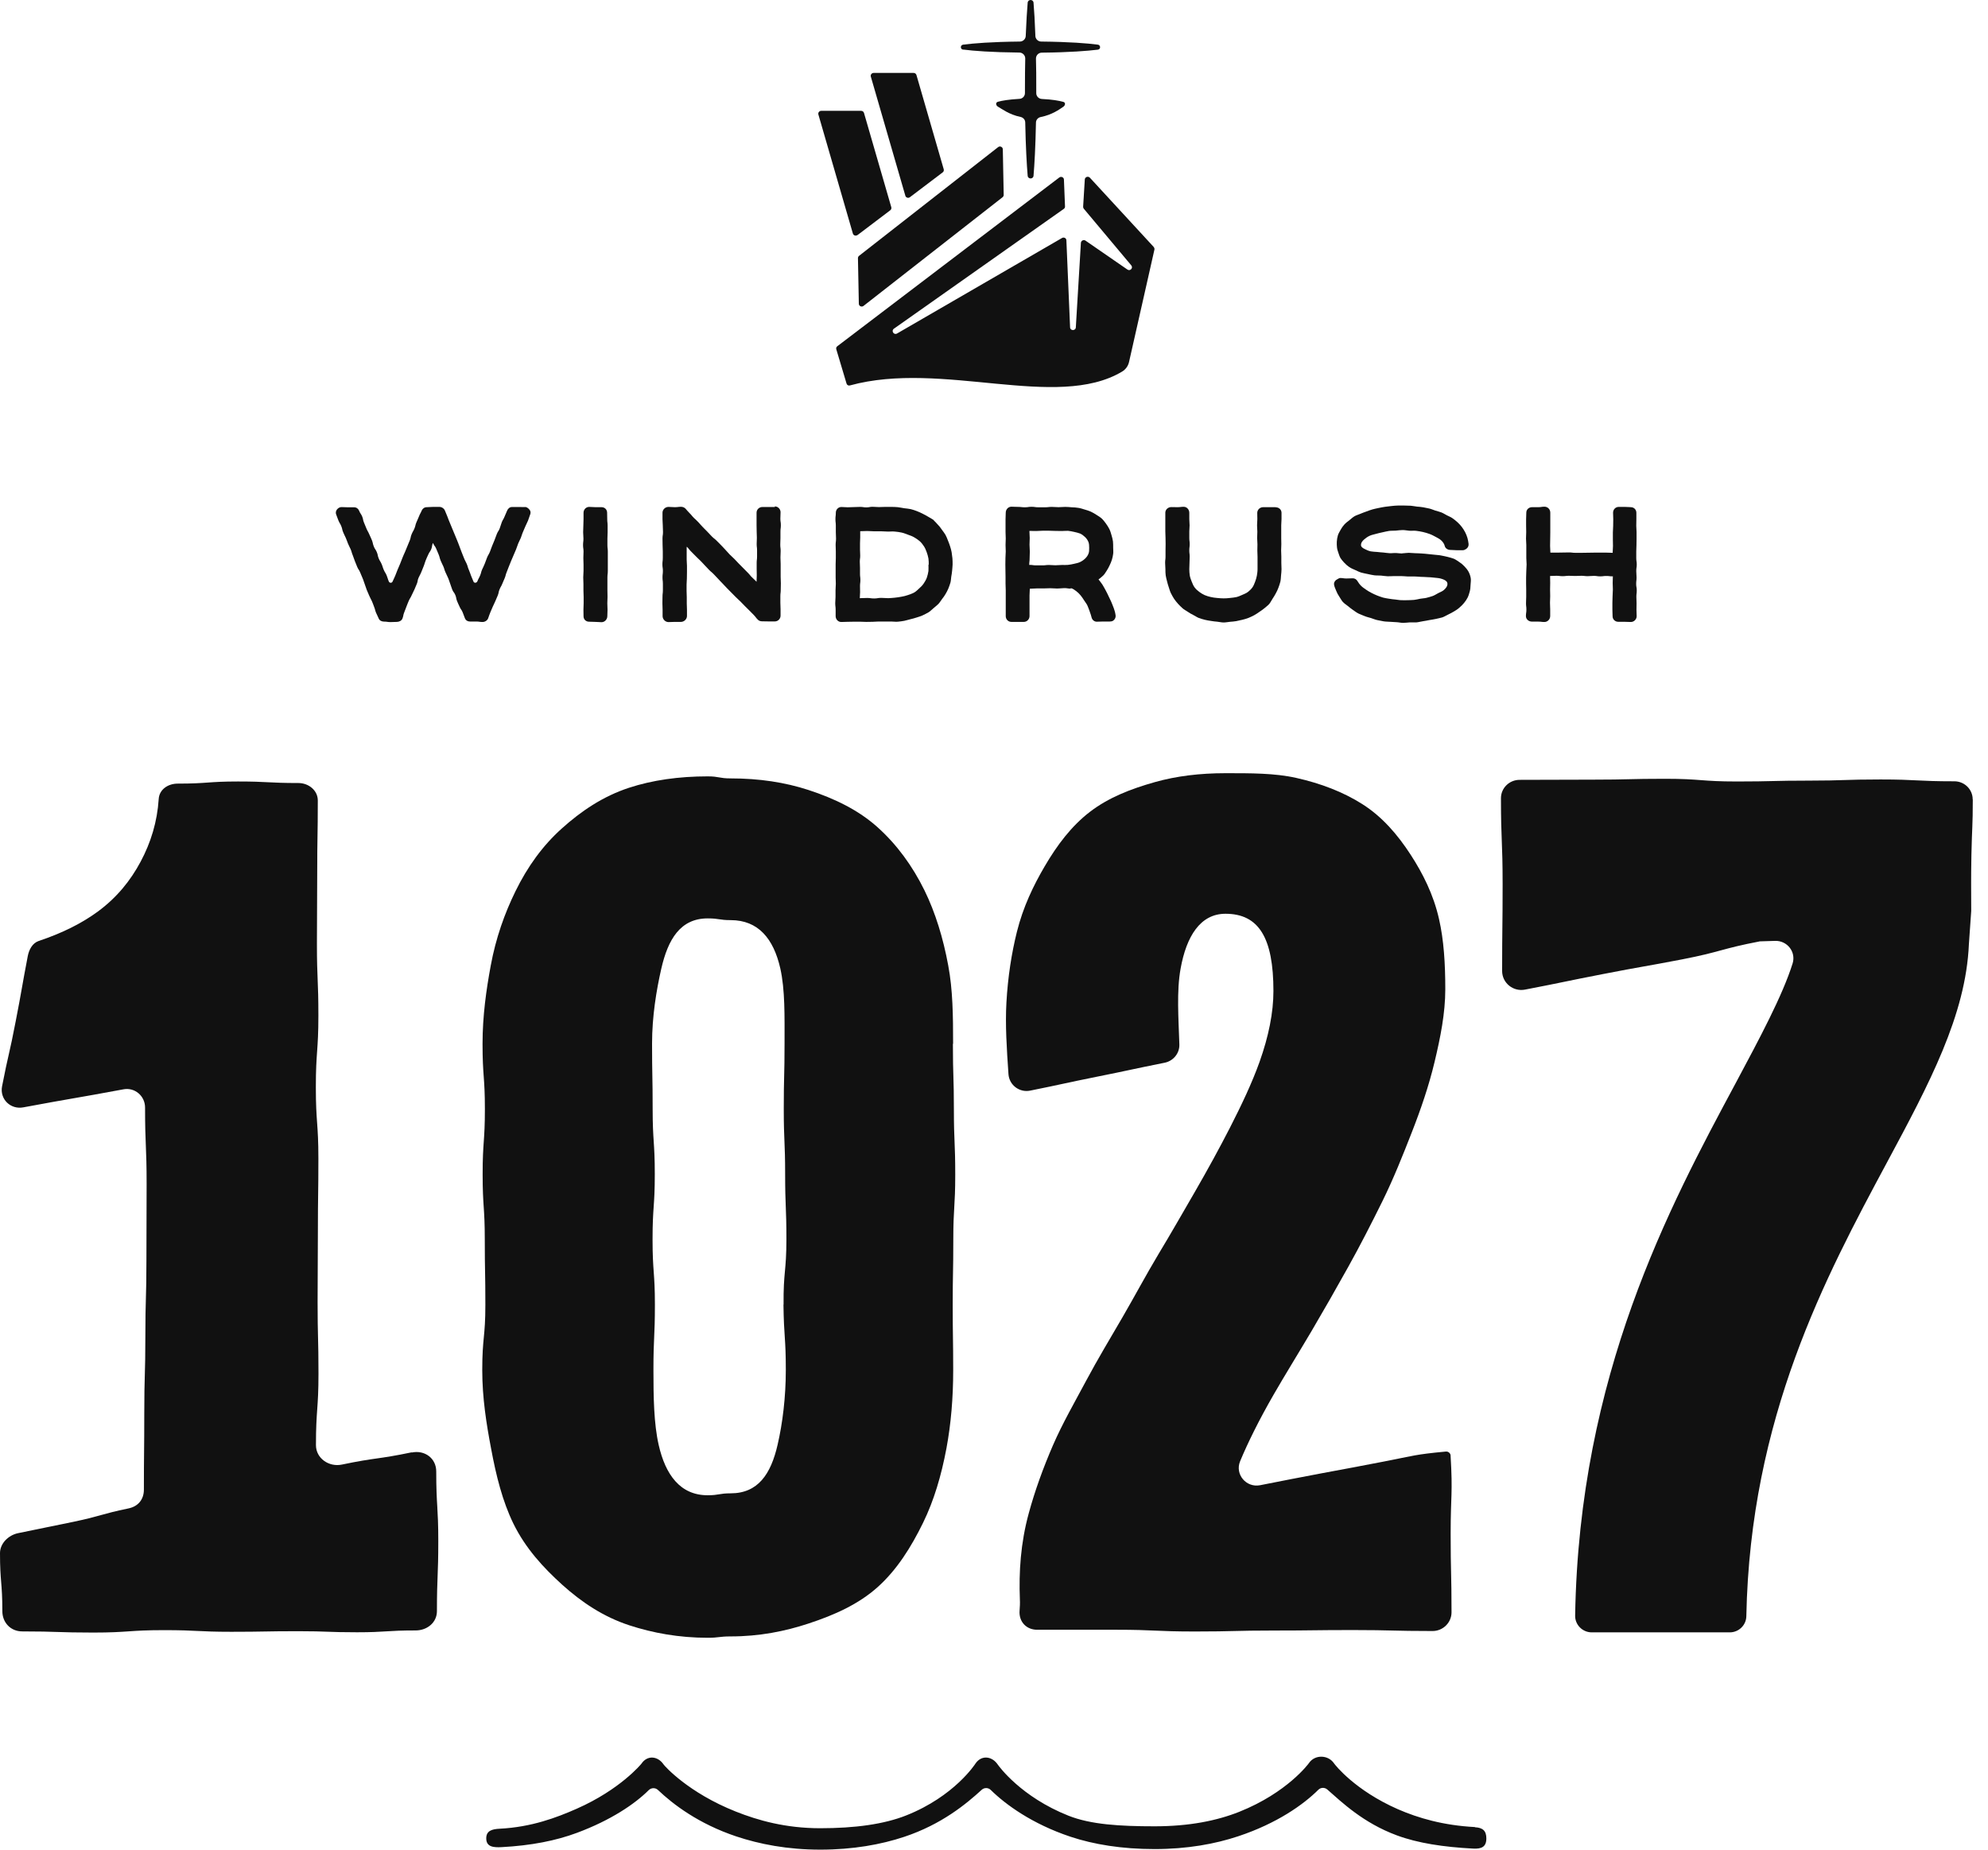 <svg xmlns="http://www.w3.org/2000/svg" fill="none" viewBox="0 0 129 120" height="120" width="129">
<path fill="#111111" d="M34.038 32.898C33.836 32.898 33.836 32.892 33.633 32.892C33.431 32.892 33.431 32.892 33.229 32.892C33.077 32.892 32.963 32.992 32.906 33.13C32.83 33.324 32.818 33.318 32.742 33.512C32.666 33.706 32.634 33.693 32.558 33.887C32.482 34.081 32.501 34.087 32.425 34.282C32.349 34.475 32.312 34.457 32.236 34.651C32.16 34.845 32.166 34.845 32.09 35.039C32.014 35.233 32.014 35.233 31.932 35.421C31.85 35.608 31.869 35.615 31.786 35.809C31.704 36.003 31.679 35.99 31.603 36.178C31.527 36.366 31.533 36.372 31.457 36.566C31.382 36.76 31.369 36.754 31.287 36.942C31.204 37.13 31.236 37.142 31.154 37.336C31.072 37.53 31.053 37.518 30.977 37.712C30.933 37.824 30.768 37.843 30.724 37.73C30.673 37.601 30.62 37.474 30.566 37.349C30.49 37.155 30.502 37.148 30.42 36.961C30.338 36.773 30.363 36.76 30.281 36.572C30.199 36.385 30.18 36.391 30.104 36.197C30.028 36.003 30.028 36.003 29.952 35.815C29.876 35.627 29.882 35.621 29.806 35.427C29.731 35.233 29.737 35.233 29.655 35.039C29.573 34.845 29.573 34.845 29.497 34.657C29.421 34.469 29.414 34.469 29.338 34.275C29.262 34.081 29.262 34.081 29.18 33.893C29.098 33.706 29.104 33.699 29.028 33.505C28.953 33.311 28.953 33.311 28.87 33.123C28.813 32.986 28.662 32.886 28.516 32.886C28.307 32.886 28.307 32.886 28.105 32.886C27.902 32.886 27.896 32.904 27.694 32.904C27.542 32.904 27.422 32.992 27.365 33.123C27.283 33.318 27.264 33.305 27.188 33.499C27.112 33.693 27.105 33.687 27.023 33.881C26.941 34.075 26.973 34.087 26.897 34.275C26.821 34.463 26.796 34.457 26.713 34.651C26.631 34.845 26.669 34.857 26.593 35.051C26.517 35.245 26.517 35.245 26.435 35.433C26.353 35.627 26.359 35.627 26.277 35.815C26.195 36.003 26.188 36.003 26.112 36.197C26.036 36.391 26.036 36.391 25.96 36.585C25.885 36.779 25.872 36.773 25.796 36.967C25.72 37.161 25.72 37.161 25.644 37.355C25.568 37.549 25.549 37.543 25.473 37.73C25.429 37.837 25.277 37.831 25.233 37.73C25.151 37.536 25.17 37.53 25.094 37.342C25.018 37.155 24.986 37.161 24.904 36.973C24.822 36.785 24.841 36.773 24.759 36.585C24.676 36.397 24.645 36.403 24.569 36.216C24.493 36.028 24.531 36.009 24.449 35.815C24.366 35.621 24.328 35.64 24.253 35.446C24.177 35.252 24.208 35.239 24.132 35.045C24.056 34.851 24.044 34.857 23.962 34.663C23.879 34.469 23.86 34.482 23.778 34.288C23.696 34.094 23.702 34.094 23.62 33.906C23.538 33.718 23.582 33.699 23.5 33.505C23.418 33.311 23.38 33.33 23.304 33.136C23.247 32.998 23.127 32.911 22.975 32.911C22.772 32.911 22.772 32.911 22.57 32.911C22.367 32.911 22.367 32.898 22.165 32.898C22.07 32.898 21.982 32.936 21.912 33.005C21.798 33.111 21.76 33.261 21.823 33.399C21.899 33.587 21.887 33.593 21.963 33.774C22.039 33.956 22.07 33.95 22.146 34.138C22.222 34.325 22.19 34.338 22.266 34.526C22.342 34.713 22.355 34.707 22.437 34.895C22.519 35.083 22.507 35.083 22.583 35.27C22.659 35.458 22.677 35.452 22.753 35.633C22.829 35.815 22.81 35.828 22.886 36.015C22.962 36.203 22.95 36.209 23.025 36.397C23.101 36.585 23.101 36.585 23.177 36.773C23.253 36.961 23.291 36.942 23.367 37.13C23.443 37.317 23.443 37.317 23.525 37.505C23.607 37.693 23.588 37.699 23.664 37.887C23.74 38.075 23.721 38.081 23.797 38.269C23.873 38.456 23.879 38.456 23.955 38.638C24.031 38.82 24.05 38.82 24.132 39.001C24.215 39.183 24.202 39.189 24.278 39.377C24.354 39.564 24.328 39.577 24.404 39.758C24.48 39.94 24.499 39.94 24.575 40.128C24.632 40.266 24.778 40.328 24.923 40.328C25.132 40.328 25.132 40.359 25.334 40.359C25.537 40.359 25.543 40.347 25.745 40.347C25.897 40.347 26.055 40.272 26.112 40.134C26.188 39.946 26.15 39.928 26.226 39.74C26.302 39.552 26.296 39.546 26.372 39.358C26.448 39.17 26.441 39.17 26.523 38.982C26.606 38.794 26.631 38.807 26.713 38.619C26.796 38.431 26.808 38.438 26.89 38.25C26.973 38.062 26.973 38.062 27.049 37.874C27.124 37.687 27.08 37.668 27.162 37.48C27.245 37.292 27.264 37.298 27.34 37.111C27.415 36.923 27.415 36.923 27.491 36.735C27.567 36.547 27.548 36.541 27.624 36.353C27.7 36.166 27.706 36.166 27.789 35.978C27.871 35.79 27.909 35.809 27.985 35.621C28.061 35.433 28.01 35.414 28.092 35.227C28.092 35.227 28.105 35.239 28.105 35.245C28.181 35.433 28.231 35.414 28.307 35.602C28.383 35.79 28.39 35.79 28.465 35.978C28.541 36.166 28.516 36.178 28.592 36.366C28.668 36.554 28.68 36.547 28.763 36.735C28.845 36.923 28.82 36.929 28.902 37.117C28.984 37.305 28.991 37.298 29.073 37.486C29.155 37.674 29.136 37.68 29.212 37.868C29.288 38.056 29.269 38.062 29.345 38.25C29.421 38.438 29.471 38.419 29.547 38.607C29.623 38.794 29.585 38.813 29.661 39.001C29.737 39.189 29.743 39.183 29.826 39.37C29.908 39.558 29.946 39.539 30.022 39.727C30.098 39.915 30.091 39.921 30.167 40.109C30.224 40.247 30.344 40.322 30.49 40.322C30.698 40.322 30.698 40.322 30.901 40.322C31.103 40.322 31.11 40.353 31.312 40.353C31.464 40.353 31.616 40.259 31.673 40.121C31.748 39.934 31.73 39.928 31.812 39.74C31.894 39.552 31.894 39.552 31.97 39.37C32.046 39.189 32.065 39.189 32.141 39.001C32.217 38.813 32.223 38.82 32.299 38.632C32.375 38.444 32.337 38.431 32.413 38.244C32.489 38.056 32.514 38.068 32.59 37.881C32.666 37.693 32.672 37.693 32.748 37.511C32.824 37.33 32.798 37.311 32.874 37.13C32.95 36.948 32.944 36.942 33.02 36.754C33.096 36.566 33.096 36.566 33.172 36.378C33.248 36.191 33.254 36.191 33.33 36.009C33.406 35.828 33.412 35.828 33.488 35.64C33.564 35.452 33.551 35.446 33.627 35.258C33.703 35.07 33.722 35.076 33.798 34.889C33.874 34.701 33.855 34.695 33.937 34.507C34.019 34.319 34.019 34.319 34.095 34.138C34.171 33.956 34.19 33.956 34.266 33.768C34.342 33.58 34.323 33.574 34.399 33.386C34.456 33.249 34.424 33.117 34.31 33.011C34.241 32.948 34.165 32.892 34.07 32.892L34.038 32.898Z"></path>
<path fill="#111111" d="M39.042 32.904C38.84 32.904 38.84 32.904 38.637 32.904C38.435 32.904 38.435 32.886 38.232 32.886C38.024 32.886 37.865 33.061 37.865 33.267C37.865 33.474 37.865 33.474 37.865 33.687C37.865 33.9 37.853 33.893 37.853 34.106C37.853 34.319 37.84 34.313 37.84 34.526C37.84 34.738 37.859 34.732 37.859 34.945C37.859 35.158 37.834 35.151 37.834 35.364C37.834 35.577 37.865 35.571 37.865 35.784C37.865 35.997 37.853 35.99 37.853 36.203C37.853 36.416 37.865 36.41 37.865 36.623C37.865 36.835 37.865 36.829 37.865 37.042C37.865 37.255 37.846 37.248 37.846 37.461C37.846 37.674 37.859 37.668 37.859 37.881C37.859 38.093 37.859 38.087 37.859 38.3C37.859 38.513 37.872 38.507 37.872 38.719C37.872 38.932 37.872 38.926 37.872 39.139C37.872 39.352 37.859 39.352 37.859 39.558C37.859 39.765 37.865 39.771 37.865 39.978C37.865 40.184 38.017 40.334 38.226 40.334C38.435 40.334 38.428 40.347 38.631 40.347C38.833 40.347 38.833 40.366 39.036 40.366C39.238 40.366 39.409 40.184 39.409 39.978C39.409 39.771 39.422 39.771 39.422 39.558C39.422 39.345 39.409 39.352 39.409 39.139C39.409 38.926 39.422 38.932 39.422 38.719C39.422 38.507 39.415 38.513 39.415 38.3C39.415 38.087 39.415 38.093 39.415 37.881C39.415 37.668 39.415 37.674 39.415 37.461C39.415 37.248 39.441 37.255 39.441 37.042C39.441 36.829 39.441 36.835 39.441 36.623C39.441 36.41 39.441 36.416 39.441 36.203C39.441 36.065 39.441 35.926 39.441 35.784C39.441 35.577 39.415 35.577 39.415 35.364C39.415 35.151 39.415 35.158 39.415 34.945C39.415 34.732 39.428 34.738 39.428 34.526C39.428 34.313 39.428 34.319 39.428 34.106C39.428 33.893 39.403 33.893 39.403 33.687C39.403 33.48 39.396 33.474 39.396 33.267C39.396 33.061 39.244 32.904 39.036 32.904H39.042Z"></path>
<path fill="#111111" d="M50.283 32.892C50.08 32.892 50.08 32.892 49.878 32.892C49.675 32.892 49.675 32.892 49.473 32.892C49.264 32.892 49.093 33.055 49.093 33.261C49.093 33.462 49.093 33.462 49.093 33.668C49.093 33.875 49.093 33.875 49.093 34.075C49.093 34.275 49.1 34.275 49.1 34.482C49.1 34.688 49.112 34.682 49.112 34.889C49.112 35.095 49.1 35.095 49.1 35.295C49.1 35.496 49.125 35.502 49.125 35.702C49.125 35.903 49.125 35.903 49.125 36.109C49.125 36.316 49.1 36.316 49.1 36.516C49.1 36.716 49.1 36.716 49.1 36.923C49.1 37.13 49.106 37.13 49.106 37.33C49.106 37.53 49.093 37.536 49.093 37.737C49.093 37.737 49.1 37.749 49.093 37.743C48.948 37.593 48.942 37.599 48.796 37.455C48.651 37.311 48.663 37.292 48.518 37.148C48.372 37.004 48.372 36.998 48.227 36.854C48.081 36.71 48.081 36.71 47.936 36.56C47.79 36.41 47.797 36.41 47.651 36.26C47.506 36.109 47.493 36.122 47.348 35.971C47.202 35.821 47.215 35.815 47.069 35.665C46.924 35.515 46.93 35.508 46.785 35.364C46.639 35.22 46.639 35.214 46.494 35.07C46.348 34.926 46.329 34.945 46.184 34.795C46.038 34.645 46.044 34.645 45.899 34.494C45.754 34.344 45.754 34.35 45.608 34.2C45.462 34.05 45.469 34.044 45.33 33.893C45.191 33.743 45.178 33.749 45.032 33.605C44.887 33.462 44.9 33.443 44.754 33.299C44.608 33.155 44.615 33.142 44.476 32.992C44.406 32.923 44.299 32.879 44.197 32.879C43.995 32.879 43.995 32.904 43.786 32.904C43.578 32.904 43.584 32.886 43.375 32.886C43.166 32.886 42.989 33.061 42.989 33.261C42.989 33.468 42.989 33.468 42.989 33.681C42.989 33.893 43.008 33.887 43.008 34.1C43.008 34.313 43.021 34.306 43.021 34.519C43.021 34.732 42.989 34.726 42.989 34.939C42.989 35.151 42.995 35.145 42.995 35.358C42.995 35.571 43.008 35.565 43.008 35.778C43.008 35.99 43.008 35.984 43.008 36.197C43.008 36.41 42.983 36.403 42.983 36.616C42.983 36.829 43.014 36.823 43.014 37.036C43.014 37.248 42.989 37.242 42.989 37.455C42.989 37.668 43.014 37.662 43.014 37.874C43.014 38.087 43.014 38.081 43.014 38.294C43.014 38.507 42.989 38.5 42.989 38.713C42.989 38.926 42.983 38.92 42.983 39.133C42.983 39.345 42.995 39.345 42.995 39.552C42.995 39.758 42.995 39.765 42.995 39.971C42.995 40.178 43.173 40.359 43.375 40.359C43.578 40.359 43.578 40.347 43.78 40.347C43.982 40.347 43.982 40.347 44.185 40.347C44.387 40.347 44.577 40.172 44.577 39.965C44.577 39.765 44.577 39.765 44.577 39.558C44.577 39.352 44.564 39.358 44.564 39.151C44.564 38.951 44.564 38.951 44.564 38.745C44.564 38.538 44.552 38.544 44.552 38.338C44.552 38.131 44.552 38.137 44.552 37.931C44.552 37.724 44.571 37.73 44.571 37.524C44.571 37.317 44.577 37.324 44.577 37.117C44.577 36.91 44.577 36.917 44.577 36.71C44.577 36.504 44.558 36.51 44.558 36.303C44.558 36.097 44.558 36.103 44.558 35.896C44.558 35.69 44.558 35.696 44.558 35.489C44.558 35.489 44.577 35.471 44.577 35.477C44.722 35.627 44.703 35.64 44.849 35.784C44.994 35.928 44.994 35.928 45.14 36.078C45.285 36.228 45.292 36.222 45.437 36.366C45.583 36.51 45.576 36.516 45.722 36.666C45.867 36.816 45.861 36.816 46.007 36.967C46.152 37.117 46.165 37.098 46.31 37.248C46.456 37.399 46.449 37.399 46.595 37.549C46.74 37.699 46.734 37.705 46.88 37.849C47.025 37.993 47.019 38.006 47.164 38.15C47.31 38.294 47.31 38.294 47.455 38.444C47.601 38.594 47.601 38.588 47.746 38.738C47.892 38.888 47.898 38.876 48.043 39.02C48.189 39.164 48.189 39.17 48.328 39.314C48.467 39.458 48.48 39.458 48.619 39.602C48.758 39.746 48.764 39.746 48.91 39.896C49.056 40.046 49.036 40.065 49.182 40.209C49.252 40.278 49.353 40.309 49.454 40.309C49.656 40.309 49.656 40.316 49.865 40.316C50.074 40.316 50.068 40.316 50.276 40.316C50.485 40.316 50.65 40.147 50.65 39.94C50.65 39.733 50.65 39.733 50.65 39.521C50.65 39.308 50.637 39.314 50.637 39.101C50.637 38.888 50.637 38.895 50.637 38.682C50.637 38.469 50.662 38.475 50.662 38.263C50.662 38.05 50.669 38.056 50.669 37.843C50.669 37.63 50.656 37.636 50.656 37.424C50.656 37.211 50.656 37.217 50.656 37.004C50.656 36.791 50.656 36.798 50.656 36.585C50.656 36.372 50.643 36.378 50.643 36.166C50.643 35.953 50.656 35.959 50.656 35.746C50.656 35.533 50.631 35.54 50.631 35.327C50.631 35.114 50.643 35.12 50.643 34.907C50.643 34.695 50.643 34.701 50.643 34.488C50.643 34.275 50.669 34.282 50.669 34.069C50.669 33.856 50.637 33.856 50.637 33.649C50.637 33.443 50.65 33.436 50.65 33.23C50.65 33.023 50.479 32.854 50.276 32.854L50.283 32.892Z"></path>
<path fill="#111111" d="M60.612 33.762C60.505 33.674 60.372 33.612 60.252 33.537C60.132 33.462 60.012 33.399 59.885 33.336C59.759 33.274 59.638 33.211 59.499 33.161C59.36 33.111 59.233 33.061 59.094 33.03C58.955 32.998 58.816 32.992 58.677 32.973C58.538 32.955 58.405 32.917 58.259 32.904C58.114 32.892 57.981 32.886 57.836 32.886C57.633 32.886 57.633 32.886 57.431 32.886C57.228 32.886 57.228 32.898 57.026 32.898C56.824 32.898 56.824 32.879 56.621 32.879C56.419 32.879 56.419 32.917 56.216 32.917C56.014 32.917 56.014 32.886 55.811 32.886C55.609 32.886 55.609 32.898 55.407 32.898C55.204 32.898 55.204 32.911 55.002 32.911C54.799 32.911 54.799 32.892 54.597 32.892C54.394 32.892 54.236 33.061 54.236 33.261C54.236 33.474 54.211 33.474 54.211 33.681C54.211 33.887 54.236 33.893 54.236 34.1C54.236 34.306 54.236 34.313 54.236 34.519C54.236 34.726 54.249 34.732 54.249 34.939C54.249 35.145 54.224 35.151 54.224 35.358C54.224 35.565 54.236 35.571 54.236 35.778C54.236 35.99 54.236 35.99 54.236 36.197C54.236 36.403 54.224 36.41 54.224 36.616C54.224 36.823 54.224 36.829 54.224 37.036C54.224 37.242 54.224 37.248 54.224 37.455C54.224 37.662 54.236 37.668 54.236 37.874C54.236 38.081 54.217 38.087 54.217 38.294C54.217 38.5 54.217 38.507 54.217 38.713C54.217 38.92 54.198 38.926 54.198 39.133C54.198 39.339 54.224 39.345 54.224 39.552C54.224 39.758 54.224 39.765 54.224 39.971C54.224 40.178 54.382 40.353 54.59 40.353C54.799 40.353 54.793 40.341 54.995 40.341C55.198 40.341 55.198 40.334 55.4 40.334C55.603 40.334 55.603 40.334 55.805 40.334C56.007 40.334 56.007 40.347 56.21 40.347C56.412 40.347 56.412 40.341 56.615 40.341C56.817 40.341 56.817 40.322 57.02 40.322C57.222 40.322 57.222 40.322 57.424 40.322C57.627 40.322 57.627 40.322 57.829 40.322C57.975 40.322 58.114 40.347 58.253 40.334C58.392 40.322 58.538 40.303 58.671 40.278C58.803 40.253 58.943 40.203 59.082 40.172C59.221 40.14 59.354 40.103 59.487 40.059C59.619 40.015 59.759 39.978 59.885 39.915C60.012 39.852 60.144 39.79 60.258 39.721C60.372 39.652 60.473 39.539 60.581 39.452C60.682 39.364 60.79 39.283 60.885 39.189C60.979 39.095 61.043 38.976 61.125 38.87C61.207 38.763 61.289 38.657 61.353 38.544C61.416 38.431 61.486 38.313 61.536 38.187C61.587 38.062 61.631 37.937 61.669 37.812C61.707 37.687 61.707 37.549 61.726 37.417C61.745 37.286 61.776 37.161 61.783 37.023C61.789 36.885 61.814 36.76 61.814 36.623C61.814 36.485 61.814 36.353 61.802 36.222C61.789 36.09 61.77 35.953 61.751 35.828C61.732 35.702 61.688 35.565 61.65 35.44C61.612 35.314 61.561 35.189 61.511 35.064C61.46 34.939 61.416 34.813 61.353 34.701C61.289 34.588 61.201 34.482 61.125 34.375C61.049 34.269 60.973 34.156 60.878 34.062C60.783 33.968 60.707 33.856 60.6 33.775L60.612 33.762ZM60.246 36.616C60.246 36.767 60.258 36.91 60.246 37.048C60.22 37.198 60.189 37.342 60.144 37.468C60.094 37.611 60.018 37.737 59.942 37.849C59.86 37.974 59.759 38.075 59.651 38.169C59.544 38.263 59.442 38.375 59.316 38.444C59.189 38.513 59.05 38.557 58.911 38.607C58.772 38.657 58.633 38.688 58.493 38.713C58.354 38.738 58.203 38.763 58.063 38.776C57.911 38.788 57.766 38.807 57.633 38.807C57.405 38.807 57.405 38.788 57.178 38.788C56.95 38.788 56.95 38.826 56.722 38.826C56.495 38.826 56.495 38.794 56.267 38.794C56.039 38.794 56.039 38.807 55.811 38.807H55.792C55.792 38.607 55.811 38.607 55.811 38.413C55.811 38.219 55.805 38.212 55.805 38.018C55.805 37.824 55.83 37.818 55.83 37.624C55.83 37.43 55.805 37.424 55.805 37.23C55.805 37.036 55.805 37.029 55.805 36.835C55.805 36.641 55.792 36.635 55.792 36.441C55.792 36.247 55.818 36.241 55.818 36.047C55.818 35.853 55.805 35.846 55.805 35.652C55.805 35.458 55.805 35.452 55.805 35.258C55.805 35.064 55.818 35.058 55.818 34.864C55.818 34.67 55.818 34.663 55.818 34.469V34.463C56.045 34.463 56.045 34.45 56.273 34.45C56.501 34.45 56.501 34.469 56.729 34.469C56.956 34.469 56.956 34.469 57.184 34.469C57.412 34.469 57.412 34.488 57.639 34.488C57.772 34.488 57.918 34.469 58.076 34.488C58.215 34.501 58.361 34.519 58.506 34.551C58.652 34.582 58.778 34.638 58.917 34.688C59.056 34.738 59.189 34.782 59.316 34.857C59.442 34.932 59.562 35.008 59.67 35.102C59.778 35.195 59.866 35.308 59.948 35.433C60.024 35.546 60.081 35.677 60.132 35.821C60.176 35.947 60.22 36.084 60.246 36.234C60.265 36.366 60.265 36.51 60.265 36.66L60.246 36.616Z"></path>
<path fill="#111111" d="M71.284 37.593C71.284 37.593 71.29 37.58 71.297 37.58C71.404 37.499 71.505 37.417 71.594 37.33C71.682 37.242 71.746 37.123 71.822 37.011C71.897 36.898 71.948 36.791 72.005 36.673C72.062 36.554 72.113 36.441 72.15 36.316C72.189 36.191 72.214 36.065 72.233 35.934C72.252 35.803 72.233 35.677 72.233 35.546C72.233 35.402 72.233 35.264 72.22 35.127C72.201 34.983 72.163 34.851 72.125 34.72C72.087 34.588 72.049 34.45 71.986 34.325C71.923 34.2 71.847 34.081 71.765 33.968C71.682 33.856 71.6 33.743 71.493 33.643C71.391 33.549 71.265 33.474 71.145 33.399C71.025 33.324 70.911 33.249 70.778 33.192C70.645 33.136 70.519 33.092 70.379 33.055C70.246 33.017 70.114 32.967 69.968 32.948C69.835 32.923 69.69 32.917 69.544 32.911C69.405 32.898 69.266 32.886 69.121 32.886C68.906 32.886 68.906 32.904 68.684 32.904C68.463 32.904 68.469 32.886 68.248 32.886C68.026 32.886 68.032 32.911 67.811 32.911C67.59 32.911 67.596 32.911 67.375 32.911C67.153 32.911 67.16 32.879 66.938 32.879C66.717 32.879 66.723 32.911 66.502 32.911C66.28 32.911 66.287 32.886 66.065 32.886C65.844 32.886 65.85 32.873 65.629 32.873C65.42 32.873 65.262 33.055 65.262 33.261C65.262 33.468 65.249 33.468 65.249 33.681C65.249 33.893 65.249 33.887 65.249 34.1C65.249 34.313 65.249 34.306 65.249 34.519C65.249 34.732 65.262 34.726 65.262 34.939C65.262 35.151 65.249 35.145 65.249 35.358C65.249 35.571 65.262 35.565 65.262 35.778C65.262 35.99 65.243 35.984 65.243 36.197C65.243 36.41 65.237 36.403 65.237 36.616C65.237 36.829 65.243 36.823 65.243 37.036C65.243 37.248 65.249 37.242 65.249 37.455C65.249 37.668 65.249 37.662 65.249 37.874C65.249 38.087 65.262 38.081 65.262 38.294C65.262 38.507 65.262 38.5 65.262 38.713C65.262 38.926 65.262 38.92 65.262 39.133C65.262 39.345 65.262 39.345 65.262 39.552C65.262 39.758 65.262 39.765 65.262 39.971C65.262 40.178 65.42 40.347 65.629 40.347C65.838 40.347 65.831 40.347 66.034 40.347C66.236 40.347 66.236 40.347 66.438 40.347C66.641 40.347 66.805 40.172 66.805 39.971C66.805 39.752 66.805 39.752 66.805 39.527C66.805 39.302 66.805 39.308 66.805 39.083C66.805 38.857 66.805 38.863 66.805 38.638C66.805 38.413 66.824 38.419 66.824 38.194C67.046 38.194 67.046 38.175 67.267 38.175C67.489 38.175 67.489 38.175 67.71 38.175C67.931 38.175 67.931 38.162 68.153 38.162C68.374 38.162 68.374 38.181 68.596 38.181C68.817 38.181 68.817 38.162 69.038 38.156C69.26 38.15 69.26 38.187 69.481 38.187V38.156C69.614 38.181 69.722 38.269 69.835 38.35C69.936 38.425 70.031 38.519 70.12 38.626C70.202 38.726 70.278 38.838 70.348 38.951C70.417 39.064 70.512 39.17 70.563 39.289C70.62 39.414 70.664 39.546 70.708 39.665C70.759 39.815 70.809 39.946 70.829 40.046C70.866 40.209 70.999 40.334 71.17 40.334C71.379 40.334 71.379 40.322 71.594 40.322C71.809 40.322 71.803 40.322 72.018 40.322C72.094 40.322 72.169 40.309 72.233 40.266C72.359 40.178 72.416 40.028 72.385 39.884C72.385 39.865 72.359 39.702 72.277 39.471C72.239 39.352 72.176 39.22 72.119 39.07C72.068 38.945 71.999 38.82 71.936 38.682C71.879 38.557 71.815 38.425 71.746 38.3C71.676 38.175 71.613 38.05 71.537 37.931C71.461 37.812 71.366 37.699 71.278 37.587L71.284 37.593ZM66.799 34.444C66.799 34.444 66.812 34.444 66.818 34.444C67.027 34.444 67.027 34.45 67.236 34.45C67.444 34.45 67.444 34.432 67.653 34.432C67.862 34.432 67.862 34.432 68.07 34.432C68.279 34.432 68.279 34.444 68.488 34.444C68.697 34.444 68.697 34.45 68.906 34.45C69.045 34.45 69.177 34.432 69.304 34.438C69.443 34.45 69.576 34.482 69.696 34.507C69.835 34.538 69.968 34.569 70.082 34.613C70.215 34.67 70.316 34.757 70.405 34.839C70.506 34.932 70.575 35.039 70.626 35.158C70.67 35.27 70.677 35.402 70.677 35.546C70.677 35.69 70.677 35.815 70.626 35.934C70.575 36.059 70.499 36.159 70.398 36.253C70.31 36.335 70.202 36.41 70.069 36.472C69.956 36.522 69.829 36.547 69.69 36.579C69.57 36.604 69.443 36.635 69.298 36.648C69.171 36.66 69.038 36.654 68.899 36.654C68.69 36.654 68.69 36.673 68.482 36.673C68.273 36.673 68.273 36.654 68.064 36.654C67.855 36.654 67.855 36.679 67.647 36.679C67.438 36.679 67.438 36.679 67.229 36.679C67.02 36.679 67.02 36.648 66.812 36.648C66.812 36.648 66.786 36.66 66.786 36.654C66.786 36.435 66.812 36.435 66.812 36.216C66.812 35.997 66.824 35.997 66.824 35.778C66.824 35.558 66.805 35.558 66.805 35.339C66.805 35.12 66.818 35.12 66.818 34.895C66.818 34.67 66.799 34.676 66.799 34.457V34.444Z"></path>
<path fill="#111111" d="M82.771 32.904C82.569 32.904 82.569 32.904 82.367 32.904C82.164 32.904 82.164 32.904 81.962 32.904C81.753 32.904 81.582 33.073 81.582 33.274C81.582 33.474 81.588 33.474 81.588 33.681C81.588 33.887 81.57 33.881 81.57 34.087C81.57 34.294 81.588 34.288 81.588 34.494C81.588 34.701 81.576 34.695 81.576 34.901C81.576 35.108 81.595 35.102 81.595 35.308C81.595 35.515 81.588 35.508 81.588 35.715C81.588 35.921 81.601 35.915 81.601 36.122C81.601 36.328 81.601 36.322 81.601 36.529C81.601 36.735 81.601 36.729 81.601 36.935C81.601 37.086 81.576 37.217 81.557 37.349C81.531 37.493 81.487 37.624 81.443 37.743C81.392 37.881 81.342 38.006 81.266 38.112C81.184 38.225 81.082 38.325 80.975 38.406C80.867 38.488 80.734 38.538 80.608 38.594C80.481 38.651 80.355 38.707 80.222 38.738C80.089 38.77 79.95 38.776 79.811 38.794C79.672 38.813 79.533 38.82 79.393 38.82C79.254 38.82 79.121 38.807 78.976 38.794C78.831 38.782 78.698 38.763 78.565 38.732C78.432 38.701 78.293 38.663 78.166 38.607C78.04 38.55 77.92 38.475 77.812 38.394C77.704 38.313 77.597 38.219 77.515 38.106C77.439 38 77.382 37.874 77.331 37.737C77.287 37.618 77.23 37.493 77.205 37.342C77.186 37.217 77.173 37.079 77.173 36.929C77.173 36.729 77.186 36.729 77.186 36.522C77.186 36.316 77.198 36.322 77.198 36.115C77.198 35.909 77.173 35.915 77.173 35.709C77.173 35.502 77.198 35.508 77.198 35.302C77.198 35.095 77.173 35.102 77.173 34.895C77.173 34.688 77.173 34.695 77.173 34.488C77.173 34.282 77.192 34.288 77.192 34.081C77.192 33.875 77.173 33.881 77.173 33.674C77.173 33.468 77.173 33.474 77.173 33.267C77.173 33.061 77.015 32.879 76.813 32.879C76.61 32.879 76.61 32.904 76.408 32.904C76.205 32.904 76.205 32.898 76.003 32.898C75.794 32.898 75.617 33.061 75.617 33.261C75.617 33.462 75.617 33.462 75.617 33.668C75.617 33.875 75.617 33.868 75.617 34.075C75.617 34.282 75.617 34.275 75.617 34.482C75.617 34.688 75.63 34.682 75.63 34.889C75.63 35.095 75.636 35.089 75.636 35.295C75.636 35.502 75.63 35.496 75.63 35.702C75.63 35.909 75.63 35.903 75.63 36.109C75.63 36.316 75.604 36.309 75.604 36.516C75.604 36.723 75.623 36.716 75.623 36.923C75.623 37.061 75.623 37.198 75.642 37.33C75.661 37.461 75.699 37.599 75.731 37.724C75.763 37.849 75.8 37.987 75.845 38.112C75.889 38.237 75.921 38.375 75.984 38.494C76.047 38.613 76.11 38.738 76.186 38.851C76.262 38.964 76.351 39.07 76.439 39.17C76.528 39.27 76.629 39.364 76.73 39.458C76.832 39.552 76.958 39.608 77.072 39.69C77.186 39.771 77.3 39.834 77.426 39.896C77.553 39.959 77.66 40.04 77.787 40.09C77.913 40.14 78.046 40.172 78.179 40.209C78.312 40.247 78.445 40.259 78.584 40.284C78.723 40.309 78.849 40.322 78.989 40.334C79.128 40.347 79.261 40.384 79.4 40.384C79.539 40.384 79.678 40.353 79.811 40.341C79.944 40.328 80.089 40.322 80.216 40.297C80.342 40.272 80.488 40.24 80.614 40.209C80.741 40.178 80.88 40.14 81.007 40.09C81.133 40.04 81.26 39.978 81.38 39.915C81.5 39.852 81.614 39.771 81.721 39.696C81.829 39.621 81.949 39.546 82.05 39.458C82.151 39.37 82.265 39.289 82.354 39.189C82.442 39.089 82.499 38.957 82.575 38.845C82.651 38.732 82.721 38.619 82.784 38.5C82.847 38.381 82.91 38.263 82.955 38.131C82.999 38 83.05 37.881 83.081 37.743C83.113 37.605 83.113 37.474 83.126 37.336C83.138 37.198 83.157 37.067 83.157 36.929C83.157 36.729 83.145 36.729 83.145 36.522C83.145 36.316 83.145 36.322 83.145 36.115C83.145 35.909 83.132 35.915 83.132 35.709C83.132 35.502 83.145 35.508 83.145 35.302C83.145 35.095 83.138 35.102 83.138 34.895C83.138 34.688 83.138 34.695 83.138 34.488C83.138 34.282 83.138 34.288 83.138 34.081C83.138 33.875 83.157 33.881 83.157 33.674C83.157 33.468 83.157 33.474 83.157 33.267C83.157 33.061 82.986 32.911 82.778 32.911L82.771 32.904Z"></path>
<path fill="#111111" d="M91.001 35.909C90.868 35.909 90.729 35.884 90.59 35.878C90.451 35.871 90.318 35.896 90.179 35.89C90.04 35.884 89.907 35.859 89.767 35.846C89.628 35.84 89.489 35.821 89.363 35.809C89.217 35.796 89.078 35.796 88.951 35.771C88.8 35.74 88.673 35.677 88.572 35.627C88.414 35.552 88.313 35.477 88.313 35.352C88.313 35.227 88.388 35.108 88.521 34.995C88.616 34.914 88.73 34.826 88.882 34.757C89.002 34.701 89.148 34.676 89.299 34.632C89.432 34.594 89.571 34.563 89.717 34.532C89.85 34.507 89.989 34.463 90.141 34.444C90.286 34.425 90.432 34.438 90.577 34.425C90.723 34.413 90.868 34.388 91.014 34.388C91.159 34.388 91.305 34.419 91.45 34.432C91.596 34.444 91.748 34.419 91.893 34.438C92.045 34.457 92.19 34.482 92.329 34.513C92.481 34.544 92.62 34.594 92.753 34.638C92.899 34.688 93.032 34.763 93.152 34.826C93.297 34.901 93.424 34.97 93.519 35.058C93.639 35.17 93.715 35.289 93.746 35.414C93.784 35.577 93.942 35.677 94.113 35.677C94.316 35.677 94.316 35.696 94.518 35.696C94.721 35.696 94.721 35.696 94.923 35.696C94.993 35.696 95.056 35.665 95.119 35.627C95.246 35.552 95.309 35.427 95.296 35.289C95.277 35.151 95.258 35.02 95.22 34.895C95.182 34.77 95.132 34.638 95.068 34.519C95.005 34.4 94.929 34.282 94.847 34.175C94.765 34.069 94.67 33.968 94.569 33.875C94.468 33.781 94.36 33.699 94.246 33.618C94.132 33.537 94.006 33.493 93.885 33.43C93.765 33.368 93.651 33.292 93.525 33.242C93.398 33.192 93.266 33.167 93.133 33.123C93 33.08 92.88 33.023 92.747 32.992C92.614 32.961 92.481 32.936 92.348 32.911C92.216 32.886 92.076 32.879 91.944 32.867C91.811 32.854 91.672 32.817 91.539 32.81C91.406 32.804 91.267 32.798 91.128 32.798C90.988 32.798 90.843 32.798 90.71 32.798C90.577 32.798 90.425 32.817 90.293 32.829C90.16 32.842 90.014 32.861 89.875 32.879C89.736 32.898 89.597 32.929 89.464 32.955C89.325 32.98 89.186 33.017 89.059 33.048C88.92 33.086 88.793 33.136 88.66 33.186C88.521 33.236 88.395 33.28 88.268 33.336C88.135 33.393 87.996 33.43 87.882 33.499C87.756 33.574 87.661 33.674 87.553 33.756C87.44 33.843 87.326 33.925 87.237 34.025C87.142 34.131 87.06 34.244 86.997 34.363C86.934 34.482 86.851 34.607 86.813 34.738C86.775 34.87 86.75 35.008 86.744 35.151C86.737 35.277 86.744 35.402 86.757 35.521C86.769 35.646 86.813 35.765 86.851 35.878C86.889 35.99 86.927 36.115 86.991 36.216C87.054 36.316 87.136 36.41 87.225 36.504C87.326 36.61 87.427 36.704 87.547 36.785C87.667 36.867 87.794 36.917 87.933 36.979C88.06 37.036 88.186 37.105 88.332 37.148C88.464 37.186 88.61 37.211 88.755 37.242C88.901 37.273 89.034 37.305 89.179 37.324C89.325 37.342 89.464 37.33 89.609 37.342C89.755 37.355 89.894 37.38 90.04 37.386C90.185 37.392 90.331 37.374 90.47 37.374C90.609 37.374 90.754 37.374 90.9 37.374C91.045 37.374 91.191 37.392 91.33 37.399C91.469 37.399 91.615 37.399 91.76 37.399C91.906 37.399 92.045 37.417 92.19 37.424C92.336 37.43 92.481 37.43 92.62 37.443C92.772 37.449 92.911 37.455 93.044 37.474C93.202 37.493 93.348 37.499 93.468 37.53C93.639 37.574 93.784 37.636 93.86 37.718C93.892 37.755 93.93 37.812 93.924 37.912C93.917 38.031 93.829 38.156 93.702 38.269C93.614 38.35 93.481 38.406 93.335 38.475C93.221 38.532 93.101 38.619 92.962 38.669C92.835 38.713 92.696 38.751 92.551 38.788C92.418 38.82 92.279 38.82 92.152 38.845C92.026 38.87 91.887 38.907 91.754 38.92C91.621 38.932 91.482 38.932 91.349 38.938C91.216 38.945 91.077 38.938 90.944 38.938C90.811 38.938 90.672 38.907 90.546 38.895C90.419 38.882 90.274 38.87 90.147 38.845C90.014 38.82 89.875 38.807 89.749 38.77C89.616 38.732 89.489 38.682 89.369 38.638C89.236 38.588 89.116 38.525 89.002 38.469C88.876 38.406 88.762 38.338 88.654 38.263C88.54 38.181 88.42 38.106 88.332 38.018C88.23 37.918 88.148 37.806 88.085 37.699C88.022 37.587 87.908 37.518 87.781 37.518C87.579 37.518 87.579 37.53 87.37 37.53C87.161 37.53 87.168 37.499 86.959 37.499C86.902 37.499 86.858 37.543 86.807 37.561C86.649 37.636 86.541 37.774 86.567 37.931C86.586 38.068 86.655 38.2 86.706 38.331C86.757 38.463 86.82 38.582 86.902 38.701C86.984 38.82 87.041 38.945 87.136 39.051C87.231 39.158 87.351 39.226 87.465 39.32C87.573 39.408 87.68 39.496 87.8 39.577C87.914 39.652 88.028 39.746 88.161 39.809C88.294 39.871 88.42 39.915 88.553 39.971C88.686 40.028 88.819 40.053 88.958 40.096C89.097 40.14 89.224 40.197 89.363 40.228C89.502 40.259 89.641 40.284 89.78 40.309C89.919 40.334 90.065 40.328 90.204 40.341C90.343 40.353 90.482 40.359 90.628 40.366C90.773 40.372 90.906 40.41 91.052 40.41C91.197 40.41 91.343 40.384 91.482 40.378C91.621 40.372 91.773 40.384 91.912 40.378C92.057 40.366 92.197 40.322 92.336 40.303C92.481 40.284 92.62 40.253 92.753 40.228C92.899 40.203 93.038 40.184 93.177 40.153C93.323 40.115 93.462 40.096 93.595 40.053C93.734 40.003 93.854 39.921 93.98 39.865C94.113 39.802 94.24 39.733 94.354 39.665C94.48 39.59 94.6 39.514 94.702 39.42C94.815 39.327 94.91 39.226 94.999 39.12C95.087 39.014 95.17 38.895 95.233 38.77C95.296 38.644 95.334 38.507 95.372 38.369C95.41 38.231 95.416 38.1 95.423 37.95C95.429 37.793 95.461 37.643 95.435 37.505C95.41 37.355 95.359 37.211 95.29 37.086C95.22 36.961 95.125 36.842 95.018 36.735C94.923 36.635 94.815 36.541 94.695 36.466C94.575 36.391 94.468 36.303 94.335 36.247C94.208 36.197 94.069 36.166 93.93 36.128C93.797 36.09 93.658 36.072 93.519 36.04C93.379 36.009 93.24 36.009 93.101 35.99C92.962 35.971 92.823 35.959 92.684 35.947C92.544 35.934 92.405 35.915 92.26 35.909C92.114 35.903 91.981 35.89 91.836 35.89C91.691 35.89 91.551 35.865 91.412 35.865C91.273 35.865 91.128 35.896 90.988 35.896L91.001 35.909Z"></path>
<path fill="#111111" d="M105.847 32.904C105.645 32.904 105.645 32.886 105.443 32.886C105.24 32.886 105.24 32.886 105.038 32.886C104.829 32.886 104.671 33.055 104.671 33.261C104.671 33.474 104.683 33.474 104.683 33.693C104.683 33.912 104.677 33.906 104.677 34.125C104.677 34.344 104.658 34.338 104.658 34.557C104.658 34.77 104.658 34.77 104.658 34.989C104.658 35.208 104.665 35.202 104.665 35.421C104.665 35.64 104.646 35.633 104.646 35.853C104.646 35.853 104.658 35.865 104.652 35.865C104.449 35.865 104.449 35.853 104.247 35.853C104.045 35.853 104.045 35.853 103.842 35.853C103.64 35.853 103.64 35.853 103.437 35.853C103.235 35.853 103.235 35.859 103.032 35.859C102.83 35.859 102.83 35.865 102.628 35.865C102.425 35.865 102.425 35.865 102.223 35.865C102.02 35.865 102.02 35.84 101.818 35.84C101.616 35.84 101.616 35.846 101.413 35.846C101.211 35.846 101.211 35.853 101.008 35.853C100.806 35.853 100.806 35.853 100.603 35.853C100.603 35.853 100.603 35.853 100.603 35.846C100.603 35.633 100.584 35.633 100.584 35.414C100.584 35.195 100.591 35.202 100.591 34.983C100.591 34.763 100.597 34.77 100.597 34.551C100.597 34.331 100.597 34.338 100.597 34.119C100.597 33.9 100.597 33.906 100.597 33.687C100.597 33.468 100.597 33.474 100.597 33.255C100.597 33.048 100.433 32.873 100.224 32.873C100.021 32.873 100.021 32.904 99.819 32.904C99.617 32.904 99.617 32.904 99.414 32.904C99.205 32.904 99.041 33.055 99.041 33.261C99.041 33.468 99.028 33.468 99.028 33.681C99.028 33.893 99.028 33.887 99.028 34.1C99.028 34.313 99.035 34.306 99.035 34.519C99.035 34.732 99.022 34.726 99.022 34.939C99.022 35.151 99.041 35.145 99.041 35.358C99.041 35.571 99.041 35.565 99.041 35.778C99.041 35.99 99.041 35.984 99.041 36.197C99.041 36.41 99.06 36.403 99.06 36.616C99.06 36.829 99.041 36.823 99.041 37.036C99.041 37.248 99.028 37.242 99.028 37.455C99.028 37.668 99.028 37.662 99.028 37.874C99.028 38.087 99.035 38.081 99.035 38.294C99.035 38.507 99.035 38.5 99.035 38.713C99.035 38.926 99.022 38.92 99.022 39.133C99.022 39.345 99.047 39.345 99.047 39.552C99.047 39.758 99.016 39.765 99.016 39.971C99.016 40.178 99.199 40.328 99.408 40.328C99.617 40.328 99.61 40.328 99.813 40.328C100.015 40.328 100.015 40.353 100.218 40.353C100.42 40.353 100.591 40.178 100.591 39.971C100.591 39.758 100.591 39.758 100.591 39.539C100.591 39.32 100.578 39.327 100.578 39.108C100.578 38.888 100.591 38.895 100.591 38.676C100.591 38.456 100.584 38.463 100.584 38.244C100.584 38.025 100.591 38.031 100.591 37.812C100.591 37.593 100.584 37.599 100.584 37.38C100.584 37.38 100.584 37.367 100.591 37.367C100.793 37.367 100.793 37.355 100.996 37.355C101.198 37.355 101.198 37.38 101.4 37.38C101.603 37.38 101.603 37.355 101.805 37.355C102.008 37.355 102.008 37.367 102.21 37.367C102.413 37.367 102.413 37.355 102.615 37.355C102.817 37.355 102.817 37.38 103.02 37.38C103.222 37.38 103.222 37.361 103.425 37.361C103.627 37.361 103.627 37.392 103.83 37.392C104.032 37.392 104.032 37.367 104.234 37.367C104.437 37.367 104.437 37.392 104.639 37.392C104.639 37.392 104.658 37.38 104.658 37.386C104.658 37.599 104.646 37.599 104.646 37.818C104.646 38.037 104.658 38.031 104.658 38.25C104.658 38.469 104.639 38.463 104.639 38.682C104.639 38.901 104.627 38.895 104.627 39.114C104.627 39.333 104.627 39.327 104.627 39.546C104.627 39.765 104.639 39.758 104.639 39.978C104.639 40.184 104.804 40.341 105.012 40.341C105.221 40.341 105.215 40.341 105.417 40.341C105.62 40.341 105.62 40.353 105.822 40.353C106.025 40.353 106.202 40.184 106.202 39.978C106.202 39.771 106.189 39.771 106.189 39.558C106.189 39.345 106.195 39.352 106.195 39.139C106.195 38.926 106.183 38.932 106.183 38.719C106.183 38.507 106.208 38.513 106.208 38.3C106.208 38.087 106.17 38.093 106.17 37.881C106.17 37.674 106.195 37.674 106.195 37.461C106.195 37.248 106.176 37.255 106.176 37.042C106.176 36.829 106.208 36.835 106.208 36.623C106.208 36.41 106.176 36.416 106.176 36.203C106.176 35.99 106.176 35.997 106.176 35.784C106.176 35.571 106.189 35.577 106.189 35.364C106.189 35.151 106.195 35.158 106.195 34.945C106.195 34.732 106.195 34.738 106.195 34.526C106.195 34.313 106.176 34.319 106.176 34.106C106.176 33.893 106.183 33.893 106.183 33.687C106.183 33.48 106.183 33.474 106.183 33.267C106.183 33.061 106.025 32.904 105.822 32.904H105.847Z"></path>
<path fill="#111111" d="M95.714 118.534C93.658 118.427 92.032 117.952 90.71 117.376C87.927 116.155 86.636 114.509 86.561 114.396C86.181 113.839 85.321 113.82 84.941 114.377C84.922 114.409 83.537 116.299 80.412 117.545C78.963 118.121 77.173 118.484 74.921 118.484C72.669 118.484 70.778 118.371 69.329 117.795C66.255 116.574 64.826 114.597 64.743 114.478C64.364 113.92 63.681 113.852 63.301 114.409C63.282 114.44 61.941 116.531 58.81 117.776C57.361 118.352 55.47 118.609 53.224 118.609C50.979 118.609 49.188 118.102 47.74 117.526C44.666 116.305 43.135 114.584 43.059 114.471C42.679 113.914 42.002 113.858 41.623 114.421C41.604 114.446 40.257 116.093 37.423 117.344C36.101 117.927 34.487 118.534 32.438 118.64C31.932 118.665 31.552 118.765 31.552 119.266C31.552 119.811 31.995 119.867 32.546 119.836C34.462 119.736 36.075 119.416 37.435 118.909C39.637 118.089 41.193 117.038 42.097 116.136C42.262 115.974 42.528 115.967 42.698 116.13C43.679 117.063 45.33 118.321 47.778 119.141C49.283 119.642 51.092 119.998 53.224 119.998C55.356 119.998 57.171 119.667 58.677 119.166C61.106 118.358 62.7 117.031 63.7 116.118C63.87 115.961 64.13 115.967 64.294 116.13C65.256 117.075 66.97 118.327 69.462 119.16C70.968 119.66 72.783 119.961 74.915 119.961C77.047 119.961 78.85 119.629 80.355 119.128C82.86 118.296 84.581 117.075 85.542 116.118C85.7 115.955 85.96 115.949 86.13 116.099C87.073 116.925 88.458 118.265 90.641 119.072C92.007 119.579 93.671 119.829 95.587 119.93C96.138 119.961 96.448 119.817 96.448 119.272C96.448 118.772 96.213 118.571 95.707 118.546L95.714 118.534Z"></path>
<path fill="#111111" d="M64.769 9.544L55.742 16.599C55.697 16.636 55.672 16.692 55.672 16.749L55.729 19.703C55.729 19.86 55.913 19.941 56.033 19.847L65.059 12.793C65.104 12.755 65.129 12.699 65.129 12.643L65.072 9.688C65.072 9.532 64.889 9.45 64.769 9.544Z"></path>
<path fill="#111111" d="M55.641 15.253L57.766 13.644C57.829 13.6 57.855 13.519 57.836 13.444L56.064 7.328C56.039 7.247 55.969 7.191 55.881 7.191H53.287C53.161 7.191 53.072 7.309 53.104 7.428L55.343 15.153C55.381 15.278 55.533 15.328 55.641 15.246V15.253Z"></path>
<path fill="#111111" d="M58.746 12.699C58.784 12.824 58.936 12.874 59.044 12.793L61.169 11.184C61.233 11.14 61.258 11.059 61.239 10.984L59.468 4.868C59.442 4.787 59.373 4.731 59.284 4.731H56.691C56.564 4.731 56.475 4.85 56.507 4.968L58.746 12.693V12.699Z"></path>
<path fill="#111111" d="M62.51 3.216C63.181 3.303 64.313 3.391 66.147 3.41C66.356 3.41 66.527 3.585 66.527 3.792C66.514 4.386 66.508 5.05 66.508 5.782C66.508 5.87 66.508 5.951 66.508 6.039C66.508 6.239 66.35 6.408 66.147 6.414C65.471 6.452 65.028 6.527 64.756 6.602C64.591 6.646 64.61 6.834 64.756 6.921C65.022 7.072 65.49 7.435 66.217 7.585C66.394 7.622 66.527 7.766 66.527 7.948C66.559 9.538 66.622 10.646 66.685 11.403C66.704 11.635 67.046 11.635 67.065 11.403C67.128 10.652 67.191 9.544 67.223 7.954C67.223 7.773 67.362 7.622 67.539 7.591C68.267 7.447 68.747 7.097 68.994 6.928C69.133 6.834 69.159 6.652 68.994 6.608C68.722 6.533 68.279 6.452 67.602 6.421C67.4 6.408 67.242 6.245 67.242 6.045C67.242 5.964 67.242 5.876 67.242 5.788C67.242 5.056 67.242 4.393 67.223 3.798C67.223 3.591 67.387 3.416 67.602 3.416C69.437 3.397 70.569 3.303 71.24 3.222C71.436 3.197 71.429 2.922 71.24 2.897C70.563 2.809 69.412 2.715 67.564 2.696C67.362 2.696 67.191 2.534 67.185 2.333C67.153 1.413 67.109 0.706 67.065 0.174C67.046 -0.058 66.704 -0.058 66.685 0.174C66.641 0.706 66.597 1.407 66.559 2.333C66.552 2.534 66.382 2.696 66.179 2.696C64.326 2.715 63.181 2.809 62.498 2.897C62.301 2.922 62.301 3.197 62.498 3.222L62.51 3.216Z"></path>
<path fill="#111111" d="M74.858 16.016L70.721 11.528C70.607 11.409 70.405 11.478 70.392 11.641L70.284 13.412C70.284 13.463 70.297 13.506 70.329 13.544L73.409 17.218C73.549 17.387 73.334 17.613 73.156 17.487L70.436 15.61C70.316 15.528 70.152 15.61 70.139 15.754L69.81 21.237C69.797 21.475 69.443 21.468 69.437 21.237L69.197 15.591C69.197 15.453 69.038 15.365 68.912 15.441L58.209 21.637C58 21.756 57.81 21.462 58.006 21.324L69.032 13.55C69.083 13.513 69.114 13.456 69.108 13.394L69.038 11.653C69.038 11.503 68.855 11.422 68.735 11.516L54.331 22.464C54.268 22.507 54.243 22.589 54.268 22.664L54.932 24.886C54.957 24.98 55.059 25.036 55.154 25.005C61.138 23.365 68.551 26.645 72.808 24.11C73.043 23.972 73.207 23.741 73.264 23.478L74.409 18.414L74.909 16.198C74.921 16.142 74.909 16.079 74.864 16.029L74.858 16.016Z"></path>
<path fill="#111111" d="M61.846 67.713C61.846 65.904 61.827 64.202 61.53 62.637C61.201 60.853 60.695 59.207 59.993 57.773C59.208 56.171 58.184 54.781 56.95 53.673C55.704 52.553 54.16 51.808 52.459 51.251C50.941 50.756 49.271 50.5 47.411 50.5C46.664 50.5 46.664 50.368 45.918 50.368C44.052 50.368 42.331 50.612 40.819 51.107C39.118 51.664 37.701 52.628 36.449 53.755C35.215 54.862 34.228 56.227 33.444 57.83C32.742 59.263 32.172 60.859 31.843 62.649C31.552 64.22 31.312 65.91 31.312 67.719C31.312 69.835 31.464 69.835 31.464 71.951C31.464 74.067 31.318 74.067 31.318 76.182C31.318 78.298 31.457 78.298 31.457 80.414C31.457 82.529 31.495 82.529 31.495 84.651C31.495 86.773 31.293 86.767 31.293 88.889C31.293 90.698 31.565 92.388 31.862 93.953C32.191 95.737 32.609 97.402 33.311 98.841C34.095 100.444 35.253 101.702 36.486 102.816C37.733 103.937 39.137 104.888 40.839 105.445C42.357 105.94 44.052 106.253 45.918 106.253C46.664 106.253 46.664 106.165 47.411 106.165C49.277 106.165 50.934 105.833 52.452 105.333C54.154 104.775 55.717 104.074 56.963 102.954C58.196 101.846 59.113 100.394 59.898 98.791C60.6 97.358 61.081 95.737 61.416 93.953C61.707 92.382 61.852 90.704 61.852 88.895C61.852 86.779 61.821 86.779 61.821 84.664C61.821 82.548 61.859 82.548 61.859 80.432C61.859 78.317 61.985 78.317 61.985 76.201C61.985 74.085 61.897 74.085 61.897 71.963C61.897 69.841 61.833 69.848 61.833 67.726L61.846 67.713ZM50.839 84.645C50.865 86.761 50.991 86.761 50.991 88.876C50.991 90.635 50.782 92.332 50.46 93.721C50.023 95.637 49.188 96.882 47.411 96.882C46.664 96.882 46.664 97.007 45.918 97.007C44.134 97.007 43.179 95.668 42.742 93.746C42.426 92.357 42.401 90.629 42.401 88.87C42.401 86.754 42.496 86.754 42.496 84.639C42.496 82.523 42.344 82.523 42.344 80.407C42.344 78.292 42.489 78.292 42.489 76.176C42.489 74.06 42.35 74.06 42.35 71.938C42.35 69.816 42.312 69.823 42.312 67.701C42.312 65.942 42.591 64.252 42.907 62.862C43.343 60.947 44.141 59.582 45.924 59.582C46.671 59.582 46.671 59.695 47.417 59.695C49.201 59.695 50.194 60.897 50.631 62.818C50.947 64.208 50.909 65.942 50.909 67.701C50.909 69.816 50.858 69.816 50.858 71.932C50.858 74.048 50.947 74.048 50.947 76.163C50.947 78.279 51.029 78.279 51.029 80.395C51.029 82.511 50.827 82.511 50.846 84.632L50.839 84.645Z"></path>
<path fill="#111111" d="M26.713 94.222C24.461 94.692 24.436 94.547 22.184 95.017C21.343 95.192 20.502 94.61 20.502 93.759C20.502 91.436 20.666 91.436 20.666 89.114C20.666 86.792 20.609 86.792 20.609 84.47C20.609 82.147 20.628 82.147 20.628 79.825C20.628 77.503 20.66 77.503 20.66 75.174C20.66 72.846 20.495 72.852 20.495 70.53C20.495 68.208 20.66 68.208 20.66 65.879C20.66 63.551 20.565 63.557 20.565 61.235C20.565 58.912 20.584 58.912 20.584 56.584C20.584 54.255 20.622 54.262 20.622 51.933C20.622 51.276 20.027 50.8 19.363 50.8C17.408 50.8 17.408 50.7 15.447 50.7C13.486 50.7 13.493 50.838 11.532 50.838C10.899 50.838 10.336 51.219 10.298 51.839C10.203 53.31 9.792 54.656 9.122 55.908C8.476 57.116 7.597 58.218 6.357 59.132C5.301 59.908 4.029 60.54 2.511 61.047C2.106 61.185 1.885 61.604 1.803 62.023C1.398 64.139 1.43 64.145 1.018 66.261C0.614 68.377 0.544 68.364 0.133 70.48C-0.025 71.312 0.689 72.007 1.531 71.838C4.757 71.237 4.763 71.275 7.996 70.674C8.742 70.524 9.413 71.1 9.413 71.851C9.413 74.329 9.514 74.329 9.514 76.808C9.514 79.287 9.501 79.287 9.501 81.766C9.501 84.244 9.432 84.244 9.432 86.723C9.432 89.202 9.362 89.202 9.362 91.681C9.362 94.159 9.337 94.159 9.337 96.638C9.337 97.27 8.976 97.727 8.344 97.859C6.541 98.234 6.566 98.353 4.77 98.729C2.973 99.104 2.967 99.092 1.17 99.467C0.544 99.599 0 100.131 0 100.763C0 102.647 0.152 102.647 0.152 104.525C0.152 105.264 0.689 105.84 1.442 105.84C3.745 105.84 3.745 105.915 6.047 105.915C8.35 105.915 8.35 105.758 10.652 105.758C12.829 105.758 12.829 105.865 15.005 105.865C17.18 105.865 17.18 105.827 19.357 105.827C21.261 105.827 21.261 105.896 23.165 105.896C25.069 105.896 25.069 105.777 26.973 105.777C27.719 105.777 28.352 105.264 28.352 104.525C28.352 102.259 28.44 102.259 28.44 99.993C28.44 97.727 28.307 97.727 28.307 95.461C28.307 94.61 27.561 94.059 26.72 94.234L26.713 94.222Z"></path>
<path fill="#111111" d="M94.132 94.435C94.12 94.278 93.981 94.159 93.822 94.172C91.766 94.366 91.792 94.435 89.78 94.823C87.775 95.211 87.775 95.205 85.77 95.58C83.764 95.956 83.764 95.968 81.766 96.356C80.867 96.532 80.121 95.649 80.469 94.804C80.962 93.615 81.69 92.138 82.638 90.491C83.372 89.214 84.233 87.831 85.106 86.354C85.89 85.021 86.693 83.618 87.497 82.172C88.268 80.789 89.002 79.35 89.717 77.904C90.432 76.451 91.026 74.955 91.602 73.484C92.203 71.951 92.722 70.43 93.082 68.921C93.474 67.294 93.784 65.716 93.784 64.183C93.784 62.512 93.689 60.99 93.379 59.632C93.013 58.011 92.317 56.659 91.545 55.464C90.691 54.149 89.692 52.985 88.395 52.165C87.161 51.382 85.707 50.825 84.112 50.468C82.708 50.155 81.165 50.162 79.52 50.162C77.875 50.162 76.344 50.343 74.927 50.744C73.378 51.182 71.936 51.739 70.721 52.672C69.532 53.586 68.602 54.812 67.779 56.221C67.058 57.454 66.388 58.837 65.983 60.465C65.641 61.842 65.401 63.369 65.306 65.04C65.224 66.48 65.325 68.032 65.439 69.691C65.49 70.398 66.154 70.899 66.85 70.755C69 70.323 68.994 70.292 71.145 69.86C73.34 69.422 73.289 69.403 75.573 68.946C76.136 68.834 76.547 68.333 76.528 67.763C76.477 66.086 76.338 64.314 76.61 62.831C76.983 60.765 77.875 59.282 79.52 59.282C81.683 59.282 82.632 60.84 82.632 64.296C82.632 65.691 82.322 67.231 81.734 68.884C81.247 70.248 80.57 71.675 79.805 73.171C79.121 74.505 78.362 75.888 77.546 77.303C76.775 78.63 75.997 80.001 75.168 81.371C74.365 82.711 73.624 84.107 72.834 85.465C72.037 86.836 71.221 88.188 70.493 89.552C69.734 90.973 68.944 92.344 68.336 93.74C67.685 95.242 67.147 96.732 66.755 98.178C66.223 100.118 66.11 102.002 66.179 103.761C66.192 104.006 66.179 104.25 66.16 104.494C66.103 105.207 66.597 105.733 67.299 105.733C69.007 105.733 70.713 105.733 72.416 105.733C74.978 105.733 74.978 105.846 77.54 105.846C80.102 105.846 80.102 105.783 82.664 105.783C85.226 105.783 85.226 105.752 87.788 105.752C90.35 105.752 90.35 105.815 92.962 105.815C93.633 105.815 94.189 105.27 94.189 104.6C94.189 102.053 94.132 102.053 94.132 99.505C94.132 96.957 94.278 96.951 94.126 94.41L94.132 94.435Z"></path>
<path fill="#111111" d="M128.006 51.858C128.006 51.213 127.475 50.688 126.817 50.688C124.356 50.688 124.401 50.569 122.029 50.569C119.656 50.569 119.694 50.644 117.367 50.644C115.039 50.644 115.032 50.7 112.704 50.7C110.377 50.7 110.37 50.525 108.042 50.525C105.715 50.525 105.708 50.581 103.374 50.581C101.04 50.581 101.04 50.594 98.605 50.594C97.94 50.594 97.396 51.126 97.396 51.783C97.396 54.568 97.504 54.568 97.504 57.36C97.504 60.152 97.472 60.152 97.472 62.994C97.472 63.77 98.187 64.352 98.959 64.202C101.502 63.713 101.495 63.682 104.045 63.188C106.588 62.693 106.6 62.731 109.143 62.242C111.692 61.748 111.654 61.56 114.197 61.072L115.184 61.041C115.969 61.016 116.551 61.754 116.323 62.499C115.671 64.584 114.178 67.369 112.622 70.28C108.321 78.292 102.47 89.196 102.21 104.813C102.198 105.408 102.685 105.902 103.286 105.902H112.243C112.825 105.902 113.305 105.439 113.318 104.863C113.571 91.95 118.473 82.817 122.433 75.437C125.185 70.317 127.563 65.86 127.76 61.26L127.911 59.106C127.911 57.279 127.892 57.279 127.924 55.451C127.962 53.642 128.013 53.623 128.013 51.864L128.006 51.858Z"></path>
</svg>
